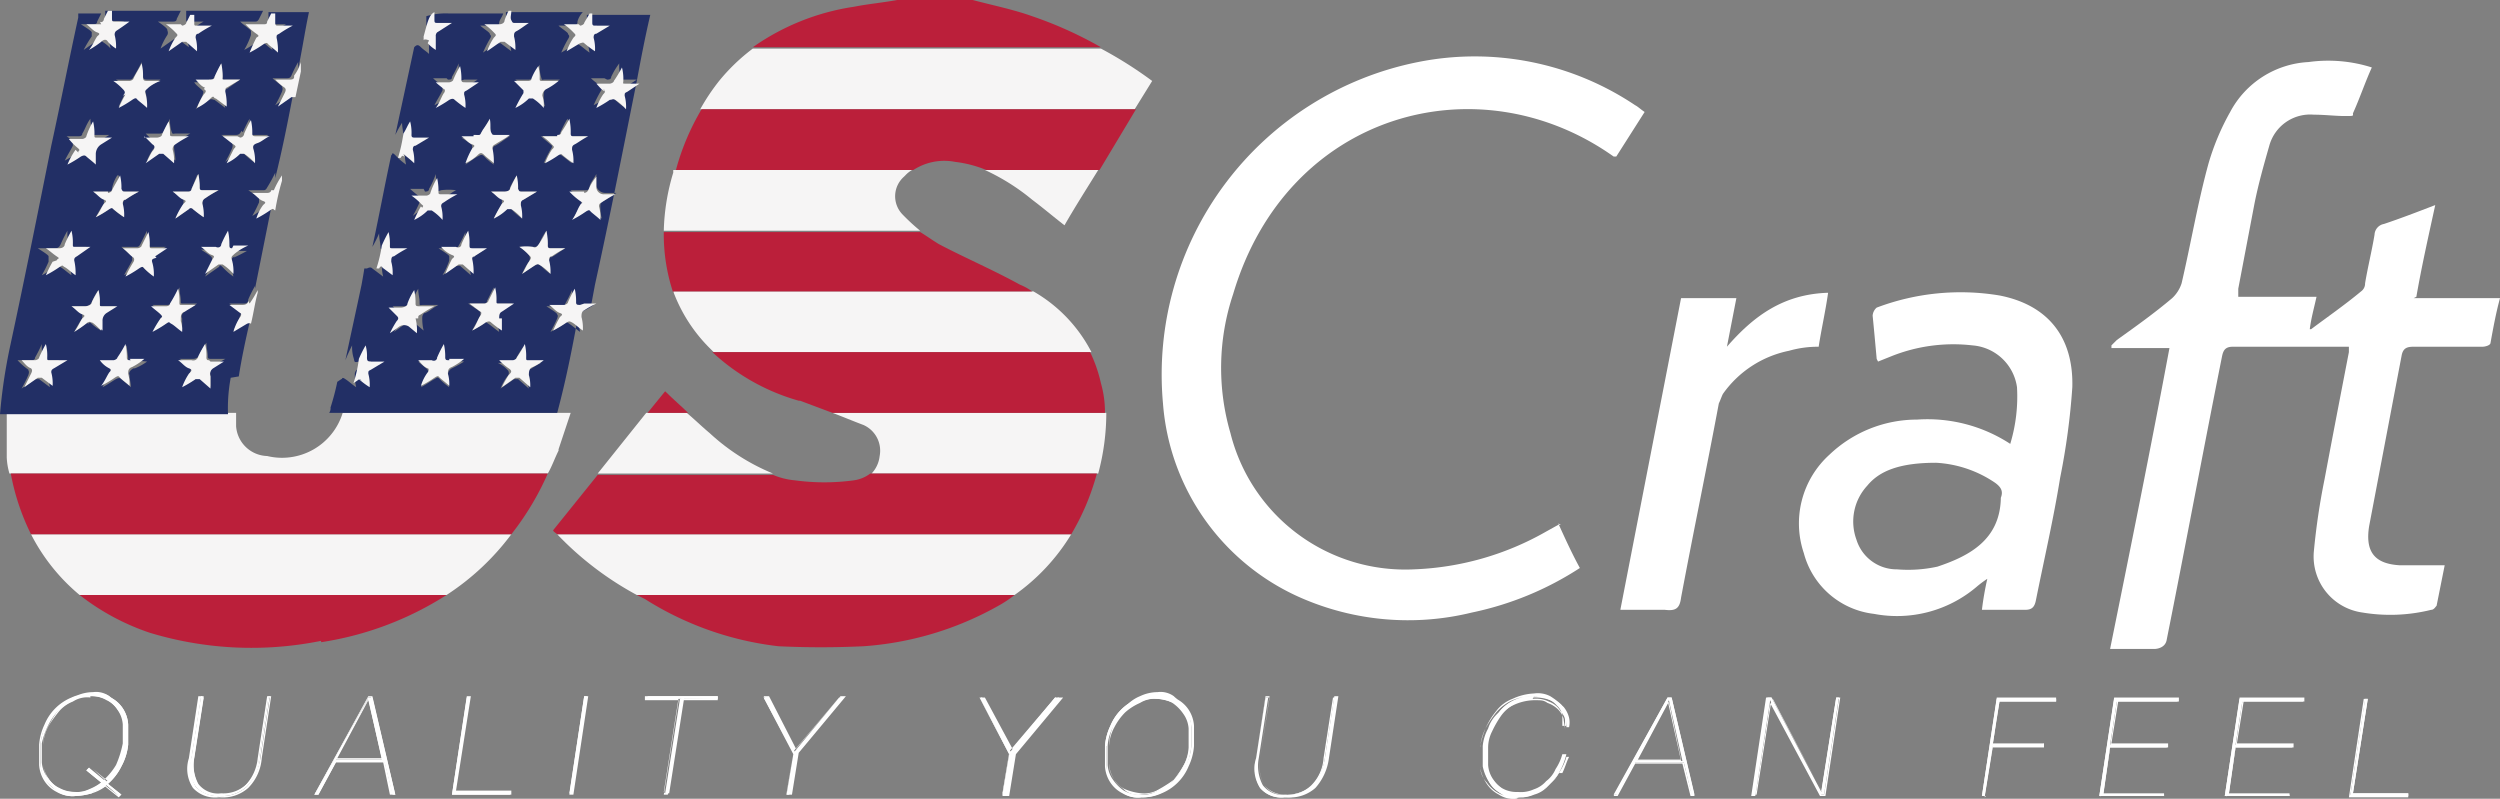 <svg xmlns="http://www.w3.org/2000/svg" width="185.3" height="59.2" viewBox="0 0 185.3 59.2">
  <rect x="0" y="0" width="185.3" height="59.2" fill="#808080" stroke="none"/>
  <g id="_1557566505263-2" data-name="1557566505263-2" transform="translate(0.5)">
    <g id="Z4mMBa">
      <path id="Path_61" data-name="Path 61" d="M115,38.8c.5,1.1,1,2.2,1.6,3.3a23.381,23.381,0,0,1-8,3.3,19.824,19.824,0,0,1-12.7-1.1A17.14,17.14,0,0,1,85.7,29.9,23.623,23.623,0,0,1,104.6,4.6a21.357,21.357,0,0,1,16.1,3.2c.2.1.4.3.7.5l-2.1,3.3h-.2c-10-7.1-24.2-3.3-28.2,10.2a17.243,17.243,0,0,0-.2,10.3,13.353,13.353,0,0,0,13.6,10.1,21.316,21.316,0,0,0,9.8-2.8l.9-.5h.2Z" fill="#fff"/>
      <path id="Path_62" data-name="Path 62" d="M138.6,26.6c-.1-1.1-.2-2.2-.3-3.2a.864.864,0,0,1,.3-.6,17.594,17.594,0,0,1,9.1-.9c3.6.7,5.5,3.1,5.4,6.8a51.291,51.291,0,0,1-.9,6.7c-.5,3.1-1.2,6.1-1.8,9.1-.1.5-.3.7-.8.7h-3.2a22.308,22.308,0,0,1,.4-2.3,8.115,8.115,0,0,0-.8.6,9.107,9.107,0,0,1-7.6,2,6.1,6.1,0,0,1-5.2-4.5,6.869,6.869,0,0,1,1.9-7.3,9.407,9.407,0,0,1,6.5-2.6,11.21,11.21,0,0,1,6.9,1.8,12.1,12.1,0,0,0,.5-4.2,3.614,3.614,0,0,0-3.3-3.1,12.347,12.347,0,0,0-6,.8l-1,.4Zm4.4,7.7c-2.7,0-4.2.6-5.1,1.7a3.913,3.913,0,0,0-.8,4,3.121,3.121,0,0,0,3,2.2,10.123,10.123,0,0,0,3-.2c2.4-.8,4.6-2,4.7-5v-.1c.2-.5,0-.8-.4-1.1a8.6,8.6,0,0,0-4.4-1.5Z" fill="#fff"/>
      <path id="Path_63" data-name="Path 63" d="M124.2,22.1h4l-.7,3.6c2-2.3,4.2-3.9,7.5-4-.2,1.4-.5,2.7-.7,4a7.8,7.8,0,0,0-2.2.3,7.907,7.907,0,0,0-4.9,3.2c-.1.2-.2.5-.3.7-.9,4.8-1.9,9.6-2.8,14.4-.1.8-.4,1-1.2.9h-3.3l4.5-23.1Z" fill="#fff"/>
      <path id="Path_64" data-name="Path 64" d="M178.6,22c.4-2.3.9-4.5,1.4-6.8-1.3.5-2.6,1-3.8,1.4a.849.849,0,0,0-.7.8c-.2,1.2-.5,2.4-.7,3.6a.713.713,0,0,1-.3.6c-1.2,1-2.5,1.9-3.7,2.8h-.1c.1-.8.3-1.5.5-2.4h-5.8v-.6l1.2-6.3c.3-1.5.7-2.9,1.1-4.3A3.142,3.142,0,0,1,171,8.5c.8,0,1.6.1,2.3.1s.6,0,.6-.2c.5-1.1.9-2.3,1.4-3.4a10.638,10.638,0,0,0-4.7-.4,6.983,6.983,0,0,0-5.8,3.7,18.032,18.032,0,0,0-1.6,3.8c-.8,2.9-1.3,5.9-2,8.9a2.589,2.589,0,0,1-.7,1.1c-1.3,1.1-2.7,2.1-4.1,3.1l-.4.4v.2h4.3c-1.4,7.5-2.9,14.9-4.4,22.3h3.3s.8,0,.9-.7c1.4-7,2.7-14,4.1-21,.1-.5.3-.7.8-.7h8.6v.4c-.6,3.1-1.2,6.2-1.8,9.4a50.246,50.246,0,0,0-.8,5.4,4.19,4.19,0,0,0,3.6,4.5,12.545,12.545,0,0,0,5.1-.2c.2,0,.3-.2.4-.3l.6-3h-3.3c-1.9-.1-2.6-1-2.3-2.9l2.4-12.6c.1-.6.4-.7.9-.7h5.1c.2,0,.6-.1.6-.3.2-1.1.4-2.2.7-3.3h-6.4Z" fill="#fff"/>
    </g>
    <path id="Path_65" data-name="Path 65" d="M49.4,12.8a16.1,16.1,0,0,0-.7,4.3h19a15.38,15.38,0,0,1-1.3-1.2,1.933,1.933,0,0,1,.1-2.8l.1-.1a2.181,2.181,0,0,1,.5-.4H49.4v.2Z" fill="#f6f5f5"/>
    <path id="Path_66" data-name="Path 66" d="M55.3,3.6A14.21,14.21,0,0,0,52.8,6a15.337,15.337,0,0,0-1.4,2.1H83.6L84.9,6a30.3,30.3,0,0,0-3.8-2.4H55.3Z" fill="#f6f5f5"/>
    <path id="Path_67" data-name="Path 67" d="M49.4,21.6a11.661,11.661,0,0,0,2.7,4.2l.3.3h28a10.983,10.983,0,0,0-4.3-4.5H49.5Z" fill="#f6f5f5"/>
    <path id="Path_68" data-name="Path 68" d="M40.8,39.6a23.667,23.667,0,0,0,5.9,4.5h28a15.052,15.052,0,0,0,4.2-4.5H40.8Z" fill="#f6f5f5"/>
    <path id="Path_69" data-name="Path 69" d="M61.2,30.6c.8.3,1.5.6,2.3.9a2.085,2.085,0,0,1,1.2,2.3,2.232,2.232,0,0,1-.6,1.3H80.9a17.4,17.4,0,0,0,.6-4.5H61.3Z" fill="#f6f5f5"/>
    <path id="Path_70" data-name="Path 70" d="M37.4,39.6H1.8a14.323,14.323,0,0,0,3.6,4.5H32.6a18.653,18.653,0,0,0,4.8-4.5Z" fill="#f6f5f5"/>
    <path id="Path_71" data-name="Path 71" d="M40.9,33.3l.9-2.7H24.9a4.7,4.7,0,0,1-5.6,3.2A2.38,2.38,0,0,1,17,31.6v-1H0v3.3a5.019,5.019,0,0,0,.2,1.2H40.1c.3-.5.5-1.1.8-1.7Z" fill="#f6f5f5"/>
    <path id="Path_72" data-name="Path 72" d="M76,14.8c.8.6,1.5,1.2,2.4,1.9.8-1.4,1.7-2.8,2.5-4.1H72.5A15.873,15.873,0,0,1,76,14.8Z" fill="#f6f5f5"/>
    <path id="Path_73" data-name="Path 73" d="M53.8,35.1h3a15.657,15.657,0,0,1-4.7-3c-.6-.5-1.1-1-1.7-1.5h-3l-3.6,4.5Z" fill="#f6f5f5"/>
    <path id="Path_74" data-name="Path 74" d="M43.5,22.6a4.053,4.053,0,0,1-.9.5c-.2,0-.3.3-.2.5a3.751,3.751,0,0,0,.1,1c-.3-.2-.5-.4-.8-.6s-.2-.1-.4,0a8.794,8.794,0,0,1-1,.6,9.25,9.25,0,0,0,.5-1c.1-.3,0-.2,0-.3s-.5-.4-.8-.6h1.1c.1,0,.3,0,.3-.2a9.292,9.292,0,0,0,.5-1c0,.4.1.7.1,1s0,.2.3.2h1l.3-1.6c1.1-5,2.1-10.1,3.1-15.1.3-1.6.6-3.2,1-4.9H43v.7c0,.2,0,.2.2.2h1.1l-1,.6c-.1,0-.2.2-.2.3a3.751,3.751,0,0,0,.1,1c-.3-.2-.5-.4-.8-.6s-.2,0-.3,0l-1,.6a9.292,9.292,0,0,1,.5-1c.2-.3,0-.3,0-.4s-.5-.4-.7-.6H42a.265.265,0,0,0,.3-.3h0a1.612,1.612,0,0,1,.4-.7H37v.7c0,.2,0,.2.3.2h1.1a3.49,3.49,0,0,0-.9.6c-.2.2-.3.2-.2.4a3.4,3.4,0,0,0,.1,1l-.8-.6h-.3l-1,.7a9.292,9.292,0,0,1,.5-1c.2-.3,0-.3,0-.4s-.5-.4-.7-.6h1.1c.1,0,.3,0,.3-.2s.2-.4.3-.7h-4a4.954,4.954,0,0,0-1.7.2v.5c0,.2,0,.3.3.3h1l-1,.7c-.1,0-.2.1-.1.3V4c-.2-.2-.4-.3-.6-.5s-.3-.2-.5,0L28.8,10a9.013,9.013,0,0,1,.5-.9c0,.3.1.7.1,1,0,.2.1.3.3.2h1l-1,.6c-.1,0-.2.2-.2.3a3.751,3.751,0,0,0,.1,1,5.008,5.008,0,0,1-.8-.7c-.3-.3-.2,0-.3,0h0c-.5,2.3-.9,4.5-1.4,6.8a9.292,9.292,0,0,0,.5-1c0,.4.1.7.1,1,0,.1,0,.2.2.2H29c-.4.2-.7.5-1,.6-.2,0-.3.2-.2.4a3.751,3.751,0,0,0,.1,1l-.8-.6c-.1-.1-.2-.1-.4,0h-.2c0,.1-.2,1.2-.2,1.2-.4,1.9-.8,3.7-1.2,5.6h0a11.731,11.731,0,0,1,.5-1.1h0a2.769,2.769,0,0,0,.1.9c.1.3,0,.4.4.3H27l-1,.6c-.1,0-.2.2-.2.3a3.751,3.751,0,0,0,.1,1c-.3-.2-.5-.4-.8-.6s-.2,0-.3,0l-.3.2a18.03,18.03,0,0,1-.5,1.9.6.6,0,0,1-.1.4H40.8c.7-2.6,1.2-5.2,1.7-8ZM40.4,19c-.1,0-.2.2-.2.3a3.751,3.751,0,0,0,.1,1,4.349,4.349,0,0,1-.7-.6c-.2-.2-.3-.1-.5,0s-.6.4-.9.6a4.053,4.053,0,0,1,.5-.9.454.454,0,0,0,0-.5,2.169,2.169,0,0,0-.7-.6h1c.3,0,.4,0,.5-.3a4.053,4.053,0,0,1,.5-.9c0,.4.1.7.1,1.1,0,.1,0,.2.2.2h1.1c-.5.3-.7.5-1.1.7h0ZM44.5,5.9c.1,0,.3,0,.3-.2a5.3,5.3,0,0,1,.6-1,3.083,3.083,0,0,0,.1,1c0,.2,0,.2.2.2h1l-.9.6c-.2,0-.2.2-.2.3a4.485,4.485,0,0,0,.1,1.1,5.008,5.008,0,0,1-.8-.7c-.3-.3-.2,0-.4,0a8.794,8.794,0,0,1-1,.6,9.292,9.292,0,0,1,.5-1c.2-.3.1-.3,0-.4-.2-.2-.5-.4-.7-.6h1ZM43.7,13v.8a.709.709,0,0,0,.7.5h.8c-.4.2-.7.5-1,.6-.1,0-.2.2-.2.3a3.751,3.751,0,0,0,.1,1,4.349,4.349,0,0,1-.7-.6c-.2-.2-.2-.1-.4,0s-.6.4-1,.6c.2-.4.4-.7.6-1.1v-.3c0-.1-.5-.4-.8-.7h1.1c.1,0,.3,0,.3-.2,0-.3.3-.6.5-1ZM41.6,8.8a4.1,4.1,0,0,0,.1,1.1c0,.1,0,.2.2.2H43a8.794,8.794,0,0,0-1,.6c-.3.2-.2.2-.2.4a3.751,3.751,0,0,0,.1,1c-.3-.2-.5-.4-.8-.6s-.2-.1-.3,0a8.794,8.794,0,0,1-1,.6,9.292,9.292,0,0,1,.5-1c.2-.3.1-.3,0-.4s-.5-.4-.7-.6h1.1c.1,0,.3,0,.3-.2a9.25,9.25,0,0,1,.5-1Zm-4-2.9h1c.2,0,.3,0,.4-.2.2-.3.3-.6.5-.9a2.769,2.769,0,0,0,.1.9c.1.3,0,.2.3.2H41l-.9.6c-.2,0-.3.3-.3.5a2.769,2.769,0,0,0,.1.9,5.008,5.008,0,0,1-.8-.7c-.3-.3-.2,0-.3,0a6.07,6.07,0,0,0-1,.7c.2-.4.4-.7.6-1.1V6.5l-.7-.6h0Zm.2,7.1a3.083,3.083,0,0,0,.1,1c0,.2,0,.2.3.2h1.1l-1,.6c-.2,0-.2.2-.2.4a3.751,3.751,0,0,0,.1,1,5.008,5.008,0,0,1-.8-.7c-.3-.3-.2,0-.3,0a6.07,6.07,0,0,0-1,.7c.2-.4.4-.7.6-1.1v-.3c0-.1-.5-.4-.8-.6h1c.2,0,.4,0,.4-.3a9.012,9.012,0,0,1,.5-.9ZM35.3,9.7a3.508,3.508,0,0,1,.5-.8,3.083,3.083,0,0,0,.1,1c.1.3,0,.2.3.2h1.1c-.4.2-.7.5-1.1.7-.1,0-.2.2-.2.3a4.485,4.485,0,0,0,.1,1.1,4.349,4.349,0,0,1-.7-.6c-.2-.2-.3-.1-.5,0s-.6.4-.9.6a5.359,5.359,0,0,0,.5-1.1v-.3c0-.1-.5-.4-.8-.6h.9c.5,0,.4.1.6-.4Zm-1,9.6a4.485,4.485,0,0,0,.1,1.1l-.8-.7h-.3l-1,.7a5.359,5.359,0,0,0,.5-1.1V19c0-.1-.5-.4-.8-.6h1.1c.2,0,.3,0,.4-.2a9.292,9.292,0,0,0,.5-1,3.083,3.083,0,0,0,.1,1c.1.3,0,.3.3.3h1l-1.1.7a.349.349,0,0,0-.1.2h0ZM32.7,5.9c.2,0,.3,0,.3-.2a9.292,9.292,0,0,0,.5-1,3.083,3.083,0,0,0,.1,1c.1.3,0,.3.3.2h1l-.9.6c-.2,0-.2.2-.2.3a3.751,3.751,0,0,0,.1,1c-.3-.2-.5-.4-.8-.6s-.2,0-.4,0a8.794,8.794,0,0,1-1,.6c.2-.4.4-.7.6-1.1V6.4c-.2-.2-.5-.4-.7-.6h1ZM31,14.2c.1,0,.3,0,.3-.2a5.821,5.821,0,0,0,.5-1.1c0,.4.1.7.1,1s0,.3.3.2a4.033,4.033,0,0,1,1.1,0c-.4.2-.7.5-1,.6-.2,0-.2.2-.2.3a3.751,3.751,0,0,0,.1,1,5.008,5.008,0,0,1-.8-.7c-.3-.3-.2,0-.3,0-.3.2-.6.4-1,.7a9.25,9.25,0,0,0,.5-1c.1-.3.1-.3,0-.4s-.5-.4-.7-.6h1Zm-1.6,9.9-.7.5h0c.2-.3.3-.6.5-.9s0-.3,0-.4l-.6-.6h.9c.2,0,.4,0,.5-.3a9.25,9.25,0,0,1,.5-1c0,.4.1.7.1,1s0,.2.3.2H32c-.4.2-.7.5-1,.6-.1,0-.2.2-.2.3a3.751,3.751,0,0,0,.1,1l-.6-.5a.66.66,0,0,0-.7,0ZM33,27.3a.55.55,0,0,0-.3.5,2.769,2.769,0,0,0,.1.9,4.349,4.349,0,0,1-.7-.6c-.2-.2-.2-.1-.4,0s-.6.4-1,.6a9.25,9.25,0,0,0,.5-1c.1-.2,0-.2,0-.3-.2-.2-.5-.4-.7-.6h1c.2,0,.3,0,.4-.2a9.25,9.25,0,0,1,.5-1,3.083,3.083,0,0,0,.1,1c.1.3,0,.3.3.2a3.978,3.978,0,0,1,1.1,0,9.012,9.012,0,0,1-.9.5Zm2.5-3.4a8.794,8.794,0,0,1-1,.6c.2-.4.4-.7.6-1.1v-.3l-.9-.6h1.1c.1,0,.3,0,.3-.2l.5-1h0a3.751,3.751,0,0,0,.1,1c0,.2,0,.2.2.2h1.1a7.018,7.018,0,0,0-.9.6c-.2,0-.3.3-.2.5a3.751,3.751,0,0,0,.1,1c-.3-.2-.5-.4-.8-.6s-.2-.2-.4,0h0Zm3.4,3.4c-.2,0-.4.3-.3.6h0a3.085,3.085,0,0,0,.1.9l-.8-.7h-.3l-1,.7a3.6,3.6,0,0,1,.5-.9.33.33,0,0,0,0-.5,2.1,2.1,0,0,0-.7-.5h1c.1,0,.3,0,.3-.2a5.3,5.3,0,0,1,.6-1,3.083,3.083,0,0,0,.1,1c0,.2,0,.2.2.2h1a3.508,3.508,0,0,0-.8.5h0Z" fill="#222f65"/>
    <path id="Path_75" data-name="Path 75" d="M17.2,27.9c.2-1.3.5-2.7.8-4h-.2l-1,.6a5.359,5.359,0,0,0,.5-1.1c.1-.2,0-.2,0-.3l-.8-.6h1c.2,0,.4,0,.4-.3a9.25,9.25,0,0,1,.5-1v.2l.2-1,1-5h-.4c-.2,0-.6.4-1,.6a9.25,9.25,0,0,0,.5-1v-.3c0-.1-.5-.4-.8-.6H19c.1,0,.2,0,.3-.2a10.908,10.908,0,0,0,.6-1.1v.4c.5-2,.9-4,1.3-6.1h-.3l-1,.7a9.25,9.25,0,0,0,.5-1c.1-.3,0-.3,0-.4-.2-.2-.5-.4-.7-.6h1c.2,0,.3,0,.4-.2a9.25,9.25,0,0,1,.5-1v.5c.3-1.4.5-2.8.8-4.2h-3v.7c0,.2,0,.2.2.2h1.1c-.4.2-.7.5-1,.6-.1,0-.2,0-.1.3a3.751,3.751,0,0,0,.1,1,4.349,4.349,0,0,1-.7-.6c-.2-.2-.2-.1-.4,0s-.6.4-1,.6a5.359,5.359,0,0,0,.5-1.1V2.3c0-.1-.5-.4-.8-.7h1.1c.1,0,.2,0,.3-.2L19,.8H13.3v.6c0,.2,0,.2.2.2h1.1c-.4.2-.7.5-1,.6-.1,0-.2.2-.2.3a3.751,3.751,0,0,0,.1,1l-.8-.6h-.3l-1,.7a4.671,4.671,0,0,1,.5-1c.1-.2,0-.3,0-.4s-.4-.4-.7-.6h1.1c.1,0,.3,0,.3-.2l.3-.6H7.3v.5c0,.2.1.4.4.3a3.334,3.334,0,0,1,1,0c-.4.3-.7.5-1,.7a.192.192,0,0,0-.1.3,3.4,3.4,0,0,0,.1,1h0a2.651,2.651,0,0,0-.6-.5c-.2-.2-.3-.1-.5,0s-.6.4-.9.6a8.794,8.794,0,0,1,.6-1V2.4c0-.1-.5-.4-.8-.6h.9c.1,0,.3,0,.3-.2L7,1H5.3v.3c-.7,3.2-1.3,6.3-2,9.5-1,5-2,10-3.1,15.1a39.668,39.668,0,0,0-.7,4.8H16.4a12.287,12.287,0,0,1,.2-2.7ZM16.9,19c-.2.1-.3.2-.2.5s0,.6.1,1a5.008,5.008,0,0,1-.8-.7c-.3-.3-.2,0-.3,0l-1,.7a9.25,9.25,0,0,0,.5-1c.1-.3,0-.3,0-.4s-.5-.4-.8-.6h1.1c.2,0,.3,0,.4-.2a9.292,9.292,0,0,0,.5-1c0,.4.1.7.1,1.1,0,.1,0,.2.2.2h1.1a9.25,9.25,0,0,1-1,.5Zm.6-9.2a9.25,9.25,0,0,1,.5-1c0,.4.1.7.1,1s0,.2.3.2h1a4.053,4.053,0,0,1-.9.5c-.3.1-.3.2-.3.5a3.751,3.751,0,0,0,.1,1,5.008,5.008,0,0,1-.8-.7c-.3-.3-.2,0-.3,0a6.07,6.07,0,0,0-1,.7,9.25,9.25,0,0,0,.5-1c.1-.3,0-.3,0-.4s-.5-.4-.8-.6H17c.2,0,.3-.1.4-.3ZM15,5.9c.2,0,.3,0,.4-.2a9.292,9.292,0,0,0,.5-1c0,.4.1.7.1,1s0,.2.3.2h1l-1,.7c-.1,0-.2.2-.2.3A4.484,4.484,0,0,0,16.2,8l-.8-.6c-.1,0-.2-.1-.4,0a9.818,9.818,0,0,0-1,.7,9.25,9.25,0,0,0,.5-1c.1-.3.1-.3,0-.4-.2-.2-.5-.4-.6-.6h1Zm-.8,7c0,.4.1.7.1,1s0,.2.3.2h1.1a8.794,8.794,0,0,0-1,.6c-.1,0-.2.2-.2.4a3.751,3.751,0,0,0,.1,1c-.3-.2-.5-.4-.8-.6s-.2-.1-.3,0l-1,.7c.2-.4.4-.7.6-1.1v-.3c0-.1-.5-.4-.8-.6h1.1c.1,0,.3,0,.3-.2l.4-1ZM11.6,9.8a9.292,9.292,0,0,0,.5-1h0a2.769,2.769,0,0,0,.1.9c.1.3.1.2.3.2h1.1c-.4.2-.7.5-1,.6-.1,0-.2.2-.2.4,0,.3.1.6.1,1l-.8-.7h-.3l-1,.7a4.053,4.053,0,0,1,.5-.9.33.33,0,0,0,0-.5l-.6-.6h1a.367.367,0,0,0,.3-.1h0Zm-.9,9.6a3.751,3.751,0,0,0,.1,1,4.349,4.349,0,0,1-.7-.6c-.2-.2-.2-.1-.4,0s-.6.4-1,.6c.2-.4.4-.7.6-1.1V19c-.2-.2-.5-.4-.8-.7H9.6c.1,0,.2,0,.3-.2l.5-1h0a3.751,3.751,0,0,0,.1,1c0,.1,0,.2.2.2h1.1a7.018,7.018,0,0,0-.9.6c-.3.2-.3.2-.3.4h0ZM9.1,5.9c.1,0,.2,0,.3-.2A10.908,10.908,0,0,0,10,4.6c0,.4.1.7.1,1s.1.3.4.3h.9a4.053,4.053,0,0,1-.9.5c-.3.1-.3.2-.2.5s0,.6.1,1a4.349,4.349,0,0,1-.7-.6c-.2-.2-.2-.1-.4,0s-.6.4-1,.6a9.292,9.292,0,0,1,.5-1c.2-.3,0-.3,0-.4s-.4-.4-.7-.6h1ZM8.3,13c0,.4.1.7.1,1,0,.2,0,.2.3.2H9.8a8.794,8.794,0,0,0-1,.6c-.1,0-.2.2-.2.3a3.751,3.751,0,0,0,.1,1,5.547,5.547,0,0,1-.8-.6c-.2-.2-.2-.1-.3,0a8.794,8.794,0,0,1-1,.6,8.794,8.794,0,0,1,.6-1v-.3c0-.1-.5-.4-.8-.6H7.5c.1,0,.3,0,.3-.2a2.6,2.6,0,0,1,.4-1Zm-4-2.9h1c.1,0,.3,0,.3-.2.2-.3.3-.7.6-1.1,0,.4.1.7.1,1,0,.2,0,.2.2.2H7.6l-.8.5a.865.865,0,0,0-.4.7v.7h0c-.2-.2-.5-.4-.7-.6s-.2-.1-.4,0a8.794,8.794,0,0,1-1,.6c.2-.4.4-.7.6-1.1v-.3c0-.1-.5-.4-.7-.6h0Zm-.7,8.3c.2,0,.3-.1.4-.3a9.25,9.25,0,0,1,.5-1,3.083,3.083,0,0,0,.1,1c0,.2,0,.2.2.2H5.9l-1,.7c-.1,0-.2.2-.2.3a4.907,4.907,0,0,0,.1,1.1c-.3-.2-.5-.4-.8-.6s-.2-.1-.4,0-.6.4-1,.6a9.25,9.25,0,0,0,.5-1V19c0-.1-.5-.4-.8-.6H3.6Zm-.3,9c-.1,0-.2.2-.2.3a3.751,3.751,0,0,0,.1,1l-.8-.6H2.1l-1,.7a9.25,9.25,0,0,0,.5-1c.1-.3,0-.3,0-.4a5.008,5.008,0,0,1-.8-.7h1c.1,0,.3,0,.3-.2a9.292,9.292,0,0,0,.5-1,3.083,3.083,0,0,0,.1,1c0,.1,0,.2.2.2h1l-.9.7ZM6,23.9c-.3.2-.6.4-1,.7a8.794,8.794,0,0,1,.6-1v-.3c0-.1-.5-.4-.8-.6h1a.55.55,0,0,0,.5-.3,4.053,4.053,0,0,1,.5-.9c0,.4.1.7.1,1,0,.2,0,.2.2.2h1l-.8.5a.486.486,0,0,0-.3.6v.7H7a3.039,3.039,0,0,1-.7-.5c-.2-.2-.2,0-.3,0Zm3.4,3.4c-.2.1-.4.3-.3.5,0,.3.1.6.1.9-.2-.2-.5-.4-.7-.6-.1-.1-.2-.1-.4,0s-.6.4-1,.6a8.794,8.794,0,0,1,.6-1v-.3c0-.1-.5-.4-.7-.6H8c.1,0,.3,0,.3-.2.2-.3.3-.6.6-1,0,.4.1.7.1,1s0,.3.3.2a4.034,4.034,0,0,1,1.1,0,4.053,4.053,0,0,1-.9.5H9.4Zm2.5-3.4a8.794,8.794,0,0,1-1,.6,8.794,8.794,0,0,1,.6-1v-.3c0-.1-.5-.4-.7-.6h1.1c.1,0,.2,0,.3-.2a10.908,10.908,0,0,0,.6-1.1c0,.4.1.7.1,1,0,.2,0,.2.2.2h1a5.582,5.582,0,0,1-.8.5q-.45.3-.3.6v.8c-.3-.2-.5-.4-.8-.6s-.2,0-.4,0h0Zm3.5,3.3a.486.486,0,0,0-.3.6v.9c.1,0-.7-.7-.7-.7h-.3a8.794,8.794,0,0,1-1,.6,9.25,9.25,0,0,0,.5-1c.1-.3,0-.3,0-.4s-.5-.4-.8-.6h1a.55.55,0,0,0,.5-.3,4.053,4.053,0,0,1,.5-.9c0,.4.1.7.1,1,0,.1,0,.2.2.2h1.1l-.9.5Z" fill="#222f65"/>
    <path id="Path_76" data-name="Path 76" d="M46.7,44.1l.6.3a23.545,23.545,0,0,0,9.9,3.5q3.15.15,6.3,0a23.706,23.706,0,0,0,10-3,8.341,8.341,0,0,0,1.2-.8h-28Z" fill="#bb1f3a"/>
    <path id="Path_77" data-name="Path 77" d="M23.3,47.6a23.892,23.892,0,0,0,9.3-3.5H5.4a17.466,17.466,0,0,0,5.2,2.8,25.966,25.966,0,0,0,12.7.6Z" fill="#bb1f3a"/>
    <path id="Path_78" data-name="Path 78" d="M62.8,35.6a16.208,16.208,0,0,1-4.4,0,5.349,5.349,0,0,1-1.6-.4h-13l-3.3,4.1c0,.1.2.2.3.3H78.9a17.9,17.9,0,0,0,1.9-4.5H64a2.567,2.567,0,0,1-1.2.5Z" fill="#bb1f3a"/>
    <path id="Path_79" data-name="Path 79" d="M37.4,39.6a20.671,20.671,0,0,0,2.7-4.5H.3a17.022,17.022,0,0,0,1.5,4.5H37.4Z" fill="#bb1f3a"/>
    <path id="Path_80" data-name="Path 80" d="M71.6,0H66c-1.1.2-2.2.3-3.2.5a17.461,17.461,0,0,0-7.5,3H81.1A29.4,29.4,0,0,0,76,1.2C74.6.7,73.1.4,71.6,0Z" fill="#bb1f3a"/>
    <path id="Path_81" data-name="Path 81" d="M48.8,29l-1.3,1.6h3C50,30.1,49.4,29.6,48.8,29Z" fill="#bb1f3a"/>
    <path id="Path_82" data-name="Path 82" d="M58.8,29.7l2.4.9H81.4a7.8,7.8,0,0,0-.3-2.2,10.5,10.5,0,0,0-.8-2.3h-28a15.636,15.636,0,0,0,6.4,3.6Z" fill="#bb1f3a"/>
    <path id="Path_83" data-name="Path 83" d="M49.4,21.6H76a4.053,4.053,0,0,0-.9-.5c-2-1.1-4.1-2-6-3-.5-.3-.9-.6-1.4-.9h-19a13.666,13.666,0,0,0,.7,4.5Z" fill="#bb1f3a"/>
    <path id="Path_84" data-name="Path 84" d="M49.5,12.6H67.2a4.19,4.19,0,0,1,3.1-.6,8.648,8.648,0,0,1,2.3.6H81l2.7-4.5H51.5a17.9,17.9,0,0,0-1.9,4.5Z" fill="#bb1f3a"/>
    <path id="Path_85" data-name="Path 85" d="M9.2,26.7c-.2,0-.3,0-.3-.2a4.142,4.142,0,0,0-.1-1,8.794,8.794,0,0,1-.6,1c0,.1-.2.2-.3.2h-1a1.874,1.874,0,0,0,.7.6c.2.1.1.2,0,.3-.2.3-.3.6-.6,1A8.794,8.794,0,0,0,8,28c.3-.2.3-.1.4,0,.2.2.5.4.7.6a2.769,2.769,0,0,0-.1-.9c0-.2,0-.4.3-.5a4.7,4.7,0,0,0,.9-.6H9.1Z" fill="#f6f5f5"/>
    <path id="Path_86" data-name="Path 86" d="M5.1,11.1a5.422,5.422,0,0,0-.6,1.1,8.794,8.794,0,0,0,1-.6c.2-.1.3-.1.4,0s.5.4.7.6h0v-.8a.865.865,0,0,1,.4-.7l.8-.5H6.7c-.2,0-.2,0-.2-.2a3.751,3.751,0,0,0-.1-1,5.359,5.359,0,0,0-.5,1.1c0,.1-.2.2-.3.2h-1a4.62,4.62,0,0,0,.7.7c.2.2,0,.1,0,.3Z" fill="#f6f5f5"/>
    <path id="Path_87" data-name="Path 87" d="M10.2,10.1l.6.6c.2.1.2.3,0,.5-.2.3-.3.6-.5.9l1-.7h.3l.8.7a3.083,3.083,0,0,0-.1-1,.4.4,0,0,1,.2-.4,8.794,8.794,0,0,1,1-.6H12.4c-.3,0-.3,0-.3-.2A3.085,3.085,0,0,0,12,9h0a9.292,9.292,0,0,0-.5,1c0,.1-.2.2-.4.2h-.9Z" fill="#f6f5f5"/>
    <path id="Path_88" data-name="Path 88" d="M3.2,26.7c-.2,0-.2,0-.2-.2a3.4,3.4,0,0,0-.1-1,9.25,9.25,0,0,0-.5,1c0,.1-.2.2-.3.2h-1c.2.2.4.5.7.6.1.1.1.2,0,.4l-.5,1,1-.7h.3l.8.6a3.083,3.083,0,0,0-.1-1c0-.1,0-.2.2-.3l1-.6H3.2Z" fill="#f6f5f5"/>
    <path id="Path_89" data-name="Path 89" d="M15,26.7c-.1,0-.2,0-.2-.2a3.4,3.4,0,0,0-.1-1,9.013,9.013,0,0,0-.5.9.382.382,0,0,1-.5.3h-1c.3.2.5.5.8.6s.2.2,0,.4a4.609,4.609,0,0,0-.5,1,8.794,8.794,0,0,0,1-.6h.3l.8.7v-.9a.506.506,0,0,1,.2-.6l.8-.5h-1Z" fill="#f6f5f5"/>
    <path id="Path_90" data-name="Path 90" d="M38.7,26.7c-.2,0-.2,0-.2-.2a3.751,3.751,0,0,0-.1-1,8.8,8.8,0,0,1-.6,1c0,.1-.2.2-.3.2h-1a4.349,4.349,0,0,0,.7.6c.3.2.2.3,0,.5a7.255,7.255,0,0,0-.5.9l1-.7H38l.8.7a2.769,2.769,0,0,0-.1-.9c0-.2,0-.5.3-.6h0a3.508,3.508,0,0,0,.8-.5H38.7Z" fill="#f6f5f5"/>
    <path id="Path_91" data-name="Path 91" d="M32.8,26.7c-.2,0-.3,0-.3-.2a4.142,4.142,0,0,0-.1-1,9.25,9.25,0,0,0-.5,1c0,.2-.2.3-.4.2h-1c.2.2.4.5.7.6.1,0,.1.2,0,.3a3.128,3.128,0,0,0-.5,1,8.794,8.794,0,0,0,1-.6c.3-.2.3-.1.4,0s.5.4.7.6a2.769,2.769,0,0,0-.1-.9c0-.2,0-.4.3-.5a4.7,4.7,0,0,0,.9-.6H32.8Z" fill="#f6f5f5"/>
    <path id="Path_92" data-name="Path 92" d="M17.1,10.1H16c.3.2.5.4.8.6s.1.2,0,.4l-.5,1a3.592,3.592,0,0,0,1-.7h.3a3.782,3.782,0,0,1,.8.7,3.083,3.083,0,0,0-.1-1c-.1-.3,0-.4.3-.5s.6-.4.9-.5h-1c-.2,0-.3,0-.3-.2a4.142,4.142,0,0,0-.1-1,9.25,9.25,0,0,0-.5,1,.319.319,0,0,1-.3.3Z" fill="#f6f5f5"/>
    <path id="Path_93" data-name="Path 93" d="M34.6,10.1h-.9c.3.2.5.5.8.6s.1.2,0,.3a5.821,5.821,0,0,0-.5,1.1,3.49,3.49,0,0,0,.9-.6c.2-.2.3-.2.5,0s.5.4.7.6A4.1,4.1,0,0,0,36,11c0-.1,0-.2.2-.3.3-.2.7-.4,1.1-.7H36.2c-.2,0-.2,0-.3-.2s0-.6-.1-1a5.582,5.582,0,0,1-.5.8c-.3.5-.1.4-.7.4Z" fill="#f6f5f5"/>
    <path id="Path_94" data-name="Path 94" d="M26.1,28.1a5.547,5.547,0,0,0,.8.6,3.083,3.083,0,0,0-.1-1c0-.2,0-.2.2-.3l1-.6h-.9c-.3,0-.4,0-.4-.3a2.769,2.769,0,0,0-.1-.9h0a9.292,9.292,0,0,0-.5,1h0a9.512,9.512,0,0,1-.4,1.8l.3-.2a.187.187,0,0,1,.3,0Z" fill="#f6f5f5"/>
    <path id="Path_95" data-name="Path 95" d="M29.4,11.4c.2.2.5.4.8.7a3.083,3.083,0,0,0-.1-1c0-.1,0-.3.2-.3l1-.6h-1c-.2,0-.3,0-.3-.2a3.4,3.4,0,0,0-.1-1c-.2.3-.3.6-.5.9a11.627,11.627,0,0,1-.4,1.8h.2q.15-.3.3,0Z" fill="#f6f5f5"/>
    <path id="Path_96" data-name="Path 96" d="M11,19l.9-.6H10.8c-.2,0-.2,0-.2-.2a3.751,3.751,0,0,0-.1-1h0l-.5,1c0,.1-.2.2-.3.2H8.6c.3.2.5.5.8.7,0,0,.1.1,0,.3a10.908,10.908,0,0,0-.6,1.1,8.794,8.794,0,0,0,1-.6c.3-.2.3-.1.4,0a5.073,5.073,0,0,0,.7.6,3.083,3.083,0,0,0-.1-1c-.1-.3,0-.3.3-.4Z" fill="#f6f5f5"/>
    <path id="Path_97" data-name="Path 97" d="M40.8,10.1H39.7a4.349,4.349,0,0,1,.7.6c.2.2.2.2,0,.4a4.609,4.609,0,0,0-.5,1,8.794,8.794,0,0,0,1-.6c.2-.1.2-.1.3,0a8.114,8.114,0,0,0,.8.6,3.083,3.083,0,0,0-.1-1c0-.2,0-.3.2-.4s.6-.4,1-.6H42c-.1,0-.2,0-.2-.2a4.485,4.485,0,0,0-.1-1.1,8.8,8.8,0,0,1-.6,1c0,.2-.2.2-.3.2h0Z" fill="#f6f5f5"/>
    <path id="Path_98" data-name="Path 98" d="M3.4,19.4a9.292,9.292,0,0,0-.5,1,8.794,8.794,0,0,0,1-.6c.3-.2.2-.1.4,0s.5.4.8.6A4.1,4.1,0,0,0,5,19.3c0-.1,0-.2.2-.3l1-.7H5.1c-.2,0-.2,0-.2-.2a3.751,3.751,0,0,0-.1-1,9.25,9.25,0,0,0-.5,1c0,.2-.2.3-.4.3h-1c.3.2.5.4.8.6s.1.1,0,.3Z" fill="#f6f5f5"/>
    <path id="Path_99" data-name="Path 99" d="M16.7,18.4c-.1,0-.2,0-.2-.2a4.484,4.484,0,0,0-.1-1.1,9.25,9.25,0,0,0-.5,1c0,.2-.2.3-.4.2H14.4c.3.2.5.5.8.6s.1.2,0,.4l-.5,1,1-.7H16a3.782,3.782,0,0,1,.8.7,3.083,3.083,0,0,0-.1-1c-.1-.3,0-.3.2-.5a4.372,4.372,0,0,1,1-.6H16.8Z" fill="#f6f5f5"/>
    <path id="Path_100" data-name="Path 100" d="M32.4,6.6c.1,0,.1.2,0,.3-.2.3-.3.7-.6,1.1a8.794,8.794,0,0,0,1-.6c.2-.1.3-.1.4,0A8.115,8.115,0,0,0,34,8a3.083,3.083,0,0,0-.1-1c0-.2,0-.2.2-.3l.9-.6H34c-.2,0-.3,0-.3-.2a4.142,4.142,0,0,0-.1-1,9.25,9.25,0,0,0-.5,1c0,.1-.2.2-.3.2h-1c.2.2.5.4.7.6Z" fill="#f6f5f5"/>
    <path id="Path_101" data-name="Path 101" d="M21.3,5.7c0,.2-.2.2-.4.2h-1a4.349,4.349,0,0,0,.7.6c.1.1.1.2,0,.4l-.5,1,1-.7h.3l.4-1.9V4.6a3.128,3.128,0,0,1-.5,1Z" fill="#f6f5f5"/>
    <path id="Path_102" data-name="Path 102" d="M8.8,7a9.292,9.292,0,0,0-.5,1,8.794,8.794,0,0,0,1-.6c.3-.2.3-.1.4,0s.5.4.7.6a3.083,3.083,0,0,0-.1-1c-.1-.3,0-.3.2-.5a2.622,2.622,0,0,1,.9-.5h-.9c-.3,0-.4,0-.4-.3a3.751,3.751,0,0,0-.1-1c-.2.4-.4.7-.6,1.1,0,.1-.2.2-.3.2H7.9a4.349,4.349,0,0,1,.7.6c.2.2.2.3,0,.5Z" fill="#f6f5f5"/>
    <path id="Path_103" data-name="Path 103" d="M17.9,22.3c0,.2-.2.3-.4.3h-1l.8.6c.1,0,.1.2,0,.3a3.7,3.7,0,0,0-.5,1.1l1-.6s.2-.1.3,0c.2-.8.3-1.6.5-2.3v-.2a8.794,8.794,0,0,1-.6,1Z" fill="#f6f5f5"/>
    <path id="Path_104" data-name="Path 104" d="M44.2,6.6c.2.1.2.2,0,.4a4.609,4.609,0,0,0-.5,1,8.794,8.794,0,0,0,1-.6c.2,0,.2-.1.4,0a4.371,4.371,0,0,1,.8.7,3.083,3.083,0,0,0-.1-1c0-.2,0-.2.2-.3l.9-.6h-1c-.3,0-.2,0-.2-.2a3.4,3.4,0,0,0-.1-1A8.8,8.8,0,0,1,45,6c0,.1-.2.2-.3.2h-1c.2.2.4.5.7.6Z" fill="#f6f5f5"/>
    <path id="Path_105" data-name="Path 105" d="M38.3,6.9A10.907,10.907,0,0,0,37.7,8a3.592,3.592,0,0,0,1-.7H39a3.782,3.782,0,0,1,.8.7,2.22,2.22,0,0,0-.1-.9.55.55,0,0,1,.3-.5,4.7,4.7,0,0,0,.9-.6H39.8c-.3,0-.3,0-.3-.2a3.085,3.085,0,0,0-.1-.9,4.053,4.053,0,0,0-.5.9c0,.2-.2.2-.3.2h-1l.7.7v.2Z" fill="#f6f5f5"/>
    <path id="Path_106" data-name="Path 106" d="M34.5,19.1l1.1-.7h-1c-.3,0-.3,0-.3-.3a3.751,3.751,0,0,0-.1-1,9.25,9.25,0,0,0-.5,1c0,.2-.2.3-.4.2H32.2a2.1,2.1,0,0,0,.8.6c.3.1.1.2,0,.3a11.731,11.731,0,0,0-.5,1.1l1-.7h.3l.8.7a4.1,4.1,0,0,0-.1-1.1c0-.1,0-.2.2-.2Z" fill="#f6f5f5"/>
    <path id="Path_107" data-name="Path 107" d="M40.3,18.4c-.1,0-.2,0-.2-.2a4.485,4.485,0,0,0-.1-1.1,7.255,7.255,0,0,1-.5.9c-.2.3-.3.4-.5.3a3.278,3.278,0,0,0-1,0,4.349,4.349,0,0,1,.7.6c.2.2.2.2,0,.5s-.3.6-.5.9l.9-.6c.3-.2.3-.1.5,0a3.736,3.736,0,0,1,.7.6,3.083,3.083,0,0,0-.1-1c0-.1,0-.3.2-.3a8.794,8.794,0,0,1,1-.6H40.3Z" fill="#f6f5f5"/>
    <path id="Path_108" data-name="Path 108" d="M14.6,6.6c.2.1.2.2,0,.4a4.609,4.609,0,0,0-.5,1,3.592,3.592,0,0,0,1-.7c.3-.3.2,0,.4,0l.8.6a4.1,4.1,0,0,0-.1-1.1c0-.1,0-.3.1-.3h0l1-.6h-1c-.4,0-.3,0-.3-.2a4.142,4.142,0,0,0-.1-1,9.25,9.25,0,0,0-.5,1c0,.2-.2.2-.4.2H14c.2.2.4.5.7.6Z" fill="#f6f5f5"/>
    <path id="Path_109" data-name="Path 109" d="M27.8,19.8l.8.6a3.083,3.083,0,0,0-.1-1c0-.2,0-.4.2-.4a8.794,8.794,0,0,1,1-.6H28.6c-.2,0-.2,0-.2-.2a3.751,3.751,0,0,0-.1-1,9.25,9.25,0,0,0-.5,1,10.462,10.462,0,0,1-.4,1.7h.2q.15-.3.3,0Z" fill="#f6f5f5"/>
    <path id="Path_110" data-name="Path 110" d="M7.1,24.5v-.7a.673.673,0,0,1,.3-.6l.8-.5H7.1c-.2,0-.2,0-.2-.2a3.4,3.4,0,0,0-.1-1,9.013,9.013,0,0,0-.5.9c0,.2-.3.3-.5.3h-1c.3.2.5.5.8.6s.1.2,0,.3c-.2.3-.3.6-.6,1a8.65,8.65,0,0,0,1-.7c.2-.1.2,0,.3,0s.5.4.7.6v-.1Z" fill="#f6f5f5"/>
    <path id="Path_111" data-name="Path 111" d="M30.5,23.6c0-.2,0-.2.2-.3a8.794,8.794,0,0,1,1-.6H30.6c-.2,0-.3,0-.3-.2a4.142,4.142,0,0,0-.1-1,4.671,4.671,0,0,0-.5,1c0,.2-.3.3-.5.3h-.9l.6.6c.1.1.2.2,0,.4a7.255,7.255,0,0,0-.5.9h0l.7-.5a.66.66,0,0,1,.7,0l.6.5a3.42,3.42,0,0,0-.1-1.1Z" fill="#f6f5f5"/>
    <path id="Path_112" data-name="Path 112" d="M30.7,15.3a9.292,9.292,0,0,0-.5,1,3.592,3.592,0,0,0,1-.7h.3a3.782,3.782,0,0,1,.8.7,3.083,3.083,0,0,0-.1-1c0-.1,0-.2.2-.3a8.794,8.794,0,0,1,1-.6H32.3c-.3,0-.3,0-.3-.2a4.142,4.142,0,0,0-.1-1,5.359,5.359,0,0,0-.5,1.1c0,.1-.2.2-.3.2H30a4.349,4.349,0,0,1,.7.6c.2.2.2.1.1.3Z" fill="#f6f5f5"/>
    <path id="Path_113" data-name="Path 113" d="M36.5,23.6c0-.2,0-.4.2-.5l.9-.6H36.5c-.2,0-.2,0-.2-.2a3.751,3.751,0,0,0-.1-1h0l-.5,1c0,.1-.2.2-.3.2H34.3l.8.6c.1,0,.1.2,0,.3-.2.3-.3.7-.6,1.1a8.794,8.794,0,0,0,1-.6c.2-.1.3-.1.4,0a8.115,8.115,0,0,0,.8.6v-.9Z" fill="#f6f5f5"/>
    <path id="Path_114" data-name="Path 114" d="M42.5,22.6c-.2,0-.3,0-.3-.2a4.142,4.142,0,0,0-.1-1,9.25,9.25,0,0,0-.5,1c0,.1-.2.2-.3.2H40.2c.3.2.5.5.8.6s.1.2,0,.3a8.916,8.916,0,0,0-.5,1,8.794,8.794,0,0,0,1-.6c.2-.1.2-.1.4,0s.5.4.8.6a3.083,3.083,0,0,0-.1-1c0-.2,0-.4.2-.5a7.255,7.255,0,0,1,.9-.5h-.9Z" fill="#f6f5f5"/>
    <path id="Path_115" data-name="Path 115" d="M7.5,14.2H6.4c.3.2.5.5.8.6s.1.2,0,.3c-.2.3-.3.6-.6,1a8.794,8.794,0,0,0,1-.6c.2-.1.2-.1.3,0a8.114,8.114,0,0,0,.8.6,3.083,3.083,0,0,0-.1-1c0-.1,0-.3.2-.3a8.794,8.794,0,0,1,1-.6h-1c-.2,0-.2,0-.3-.2a3.751,3.751,0,0,0-.1-1c-.2.4-.4.7-.6,1.1,0,.1-.2.2-.3.2Z" fill="#f6f5f5"/>
    <path id="Path_116" data-name="Path 116" d="M36.9,14.2h-1c.3.2.5.5.8.6s.1.2,0,.3a10.907,10.907,0,0,0-.6,1.1,3.592,3.592,0,0,0,1-.7h.3a3.782,3.782,0,0,1,.8.7,3.083,3.083,0,0,0-.1-1c0-.2,0-.3.2-.4l1-.6H38.2c-.2,0-.2,0-.3-.2a3.751,3.751,0,0,0-.1-1,9.25,9.25,0,0,0-.5,1c0,.1-.2.2-.4.2Z" fill="#f6f5f5"/>
    <path id="Path_117" data-name="Path 117" d="M12.9,23.7c0-.3,0-.5.3-.6.3-.2.5-.3.8-.5H13c-.2,0-.2,0-.2-.2a3.751,3.751,0,0,0-.1-1,10.908,10.908,0,0,1-.6,1.1c0,.1-.1.2-.3.2H10.7c.2.2.5.4.7.6s.1.2,0,.3a8.794,8.794,0,0,0-.6,1,8.794,8.794,0,0,0,1-.6c.3-.2.2-.1.4,0s.5.4.8.6a1.949,1.949,0,0,0-.1-.8Z" fill="#f6f5f5"/>
    <path id="Path_118" data-name="Path 118" d="M19.6,14.1c0,.1-.1.2-.3.2H18.2c.3.2.5.5.8.6s.1.2,0,.3a3.128,3.128,0,0,0-.5,1,8.794,8.794,0,0,0,1-.6c.3-.2.2-.1.4,0a17.417,17.417,0,0,1,.5-2.2V13a6.4,6.4,0,0,0-.6,1.1Z" fill="#f6f5f5"/>
    <path id="Path_119" data-name="Path 119" d="M42.8,14.2H41.7a5.008,5.008,0,0,0,.8.7c.3.2.1.1,0,.3-.2.3-.3.7-.6,1.1a8.794,8.794,0,0,0,1-.6c.3-.2.3-.1.4,0s.5.4.7.6a3.083,3.083,0,0,0-.1-1c0-.1,0-.2.2-.3a8.794,8.794,0,0,1,1-.6h-.8a.556.556,0,0,1-.6-.5v-.8a3.744,3.744,0,0,0-.6,1,.37.37,0,0,1-.3.2Z" fill="#f6f5f5"/>
    <path id="Path_120" data-name="Path 120" d="M13.4,14.2H12.3c.3.2.5.5.8.6s.1.2,0,.3a5.423,5.423,0,0,0-.6,1.1l1-.7a.187.187,0,0,1,.3,0,8.114,8.114,0,0,0,.8.6,3.083,3.083,0,0,0-.1-1,.4.4,0,0,1,.2-.4,8.794,8.794,0,0,1,1-.6H14.6c-.2,0-.3,0-.3-.2a4.142,4.142,0,0,0-.1-1L13.7,14a.215.215,0,0,1-.2.2Z" fill="#f6f5f5"/>
    <path id="Path_121" data-name="Path 121" d="M18.8,1.8H17.7a5.008,5.008,0,0,0,.8.7c.3.2.1.2,0,.3A11.731,11.731,0,0,0,18,3.9a8.794,8.794,0,0,0,1-.6c.3-.2.3-.1.4,0s.5.4.7.6A4.1,4.1,0,0,0,20,2.8c0-.2,0-.2.2-.3a8.794,8.794,0,0,1,1-.6H20.1c-.1,0-.2,0-.2-.2V1h-.3l-.3.6c0,.2-.1.2-.3.2Z" fill="#f6f5f5"/>
    <path id="Path_122" data-name="Path 122" d="M12.9,1.8H11.8a4.349,4.349,0,0,1,.7.6c.2.2.2.2,0,.4a4.671,4.671,0,0,0-.5,1l1-.7h.3l.8.7a3.083,3.083,0,0,0-.1-1c0-.1,0-.3.2-.3a8.794,8.794,0,0,1,1-.6H14.1c-.2,0-.2,0-.2-.2V1.1h-.3l-.3.6c0,.1-.2.2-.3.2Z" fill="#f6f5f5"/>
    <path id="Path_123" data-name="Path 123" d="M7,1.8H5.9c.3.2.5.5.8.6s.1.2,0,.3c-.2.3-.3.6-.6,1A7.018,7.018,0,0,0,7,3.1c.2-.2.4-.2.5,0a2.651,2.651,0,0,0,.6.5h0a3.4,3.4,0,0,0-.1-1,.367.367,0,0,1,.1-.3c.3-.2.6-.4,1-.7h-1c-.3,0-.3,0-.3-.3V.8H7.5l-.3.6c0,.2-.2.3-.3.2h0Z" fill="#f6f5f5"/>
    <path id="Path_124" data-name="Path 124" d="M36.5,1.8H35.4a4.349,4.349,0,0,1,.7.6c.2.2.2.2,0,.4a4.609,4.609,0,0,0-.5,1l1-.7h.3l.8.6a3.4,3.4,0,0,0-.1-1c0-.2,0-.3.2-.4s.6-.4.9-.6h-1c-.2,0-.2,0-.3-.2s0-.4,0-.7h-.2a4.875,4.875,0,0,0-.3.7c0,.2-.2.3-.4.3Z" fill="#f6f5f5"/>
    <path id="Path_125" data-name="Path 125" d="M31.2,3.2a2.651,2.651,0,0,0,.6.5v-1a.367.367,0,0,1,.1-.3L33,1.7H32c-.3,0-.3,0-.3-.3V.9c-.4.2-.5.7-.8,1.8V3c0-.1.2-.1.4,0Z" fill="#f6f5f5"/>
    <path id="Path_126" data-name="Path 126" d="M42.4,1.8H41.3a4.349,4.349,0,0,1,.7.6c.2.2.2.2,0,.4a4.609,4.609,0,0,0-.5,1l1-.6c.1,0,.2-.1.3,0a8.114,8.114,0,0,0,.8.6,3.083,3.083,0,0,0-.1-1c0-.1,0-.3.2-.3l1-.6H43.6c-.1,0-.2,0-.2-.2V1h-.2c-.1.2-.3.5-.4.7,0,.1-.2.2-.3.2Z" fill="#f6f5f5"/>
    <g id="Group_25" data-name="Group 25">
      <g id="Group_8" data-name="Group 8">
        <path id="Path_127" data-name="Path 127" d="M6.3,58.8a5.019,5.019,0,0,1-1.2.2,1.943,1.943,0,0,1-1.3-.3,7.272,7.272,0,0,1-.9-.8,2.45,2.45,0,0,1-.4-1.2V55.2a4.191,4.191,0,0,1,.4-1.5,3.677,3.677,0,0,1,2-2,3.653,3.653,0,0,1,1.5-.3c.6,0,1,0,1.3.3a2.361,2.361,0,0,1,.9.8A2.45,2.45,0,0,1,9,53.7v1.5a4.284,4.284,0,0,1-.5,1.6,4.125,4.125,0,0,1-1,1.3l1,.8H8.4c0,.1-1-.7-1-.7a3.128,3.128,0,0,1-1,.5Zm-.1-1.7,1.1.9a2.73,2.73,0,0,0,.9-1.2,7.494,7.494,0,0,0,.5-1.6V53.8a2.1,2.1,0,0,0-.4-1.1,3.044,3.044,0,0,0-.8-.8,2.375,2.375,0,0,0-1.2-.3,2.082,2.082,0,0,0-1.3.3,4.129,4.129,0,0,0-1.1.7,4.44,4.44,0,0,0-.8,1.1,5.783,5.783,0,0,0-.5,1.4v1.4A2.1,2.1,0,0,0,3,57.6a3.044,3.044,0,0,0,.8.8,2.375,2.375,0,0,0,1.2.3,2.153,2.153,0,0,0,1.1-.2A4.053,4.053,0,0,0,7,58l-1.1-.9.2-.2Z" fill="#fff"/>
        <path id="Path_128" data-name="Path 128" d="M8.3,59.1h0l-1-.8a3.128,3.128,0,0,1-1,.5h0a5.019,5.019,0,0,1-1.2.2,2.382,2.382,0,0,1-1.4-.3,2.361,2.361,0,0,1-.9-.8,2.45,2.45,0,0,1-.4-1.2V55.2a4.191,4.191,0,0,1,.4-1.5,3.677,3.677,0,0,1,2-2,3.339,3.339,0,0,1,1.5-.3,2.092,2.092,0,0,1,1.4.3,2.361,2.361,0,0,1,.9.8A2.45,2.45,0,0,1,9,53.7v1.5a4.284,4.284,0,0,1-.5,1.6,4.125,4.125,0,0,1-1,1.3l1,.8Zm-1-.9h0l1,.8h0l-1-.9h0a6.42,6.42,0,0,0,1-1.3,7.494,7.494,0,0,0,.5-1.6V53.8a2.45,2.45,0,0,0-.4-1.2,1.765,1.765,0,0,0-.9-.8,2.768,2.768,0,0,0-1.3-.3,2.232,2.232,0,0,0-1.4.3,4.44,4.44,0,0,0-1.1.8,3.6,3.6,0,0,0-.8,1.2,3.708,3.708,0,0,0-.4,1.4v1.4a2.45,2.45,0,0,0,.4,1.2,1.765,1.765,0,0,0,.9.8,2.768,2.768,0,0,0,1.3.3,2.345,2.345,0,0,0,1.2-.2h0a3.128,3.128,0,0,0,1-.5Zm-2.2.7a1.558,1.558,0,0,1-1.2-.3c-.3-.3-.6-.4-.8-.8a2.45,2.45,0,0,1-.4-1.2V55.1a2.976,2.976,0,0,1,.5-1.5A8.342,8.342,0,0,1,4,52.4a2.836,2.836,0,0,1,1.1-.8,3.079,3.079,0,0,1,1.3-.3,1.676,1.676,0,0,1,1.2.3,6.47,6.47,0,0,1,.9.8,1.746,1.746,0,0,1,.4,1.2v1.5a7.494,7.494,0,0,1-.5,1.6,3.778,3.778,0,0,1-.9,1.2h0L6.4,57h0l1.1,1h0a2.044,2.044,0,0,1-.9.5,3.6,3.6,0,0,1-1.1.2Zm1.1-7.2a1.943,1.943,0,0,0-1.3.3,2.552,2.552,0,0,0-1,.7,10.475,10.475,0,0,0-.8,1.1,3.255,3.255,0,0,0-.4,1.4v1.4a2.1,2.1,0,0,0,.4,1.1,1.779,1.779,0,0,0,.8.7,2.375,2.375,0,0,0,1.2.3,2.153,2.153,0,0,0,1.1-.2A2.177,2.177,0,0,0,7,58l-1.1-.9.2-.2,1.1.9a4.811,4.811,0,0,0,.9-1.1,7.494,7.494,0,0,0,.5-1.6V53.7a2.1,2.1,0,0,0-.4-1.1,1.779,1.779,0,0,0-.8-.7,2.133,2.133,0,0,0-1.2-.3Z" fill="#fff"/>
      </g>
      <g id="Group_9" data-name="Group 9">
        <path id="Path_129" data-name="Path 129" d="M19.5,51.6l-.7,4.5a3.49,3.49,0,0,1-1,2.2,2.724,2.724,0,0,1-2,.7,2.139,2.139,0,0,1-1.8-.7,2.562,2.562,0,0,1-.3-2.2l.7-4.5h.2l-.7,4.5a3.038,3.038,0,0,0,.3,2,1.83,1.83,0,0,0,1.7.7,2.489,2.489,0,0,0,1.9-.7,3.117,3.117,0,0,0,.9-2l.7-4.5h.1Z" fill="#fff"/>
        <path id="Path_130" data-name="Path 130" d="M15.7,59.1a2.226,2.226,0,0,1-1.9-.7,2.562,2.562,0,0,1-.3-2.2l.7-4.6h.3l-.7,4.6a3.158,3.158,0,0,0,.3,2,2.087,2.087,0,0,0,1.7.7,2.489,2.489,0,0,0,1.9-.7,3.4,3.4,0,0,0,.9-2l.7-4.6h.3l-.7,4.6a3.49,3.49,0,0,1-1,2.2,2.817,2.817,0,0,1-2.1.7Zm-1.3-7.4-.7,4.5a3.1,3.1,0,0,0,.3,2.1,2.316,2.316,0,0,0,1.8.7,2.724,2.724,0,0,0,2-.7,4.133,4.133,0,0,0,1-2.1l.7-4.5h-.1l-.7,4.5a2.894,2.894,0,0,1-.9,2,2.935,2.935,0,0,1-1.9.7,1.83,1.83,0,0,1-1.7-.7,3.038,3.038,0,0,1-.3-2l.7-4.5h-.1Z" fill="#fff"/>
      </g>
      <g id="Group_10" data-name="Group 10">
        <path id="Path_131" data-name="Path 131" d="M23,58.9h-.2l4-7.2h.3l1.7,7.2h-.2L28,56.5H24.4l-1.3,2.4Zm3.8-7.1h0l-2.4,4.5h3.4Z" fill="#fff"/>
        <path id="Path_132" data-name="Path 132" d="M28.7,58.9h-.3l-.5-2.4H24.4l-1.3,2.4h-.3l4-7.3h.3l1.7,7.3Zm-.2-.1h.1L27,51.7h-.2l-3.9,7.1H23l1.3-2.4H28l.6,2.4Zm-.6-2.5H24.3l2.5-4.5h.1Zm-3.4-.1h3.3l-1-4.3Z" fill="#fff"/>
      </g>
      <g id="Group_11" data-name="Group 11">
        <path id="Path_133" data-name="Path 133" d="M37.3,58.9H33l1.1-7.2h.2l-1.1,7h4.1Z" fill="#fff"/>
        <path id="Path_134" data-name="Path 134" d="M37.4,58.9H33l1.1-7.3h.3l-1.1,7h4.1v.3Zm-4.3-.1h.1l1.1-7h0l-1.1,7.1Z" fill="#fff"/>
      </g>
      <g id="Group_12" data-name="Group 12">
        <path id="Path_135" data-name="Path 135" d="M43,51.6l-1.1,7.2h-.2l1.1-7.2Z" fill="#fff"/>
        <path id="Path_136" data-name="Path 136" d="M42,58.9h-.3l1.1-7.3h.3Zm-.2-.1h0l1.1-7.1h0Z" fill="#fff"/>
      </g>
      <g id="Group_13" data-name="Group 13">
        <path id="Path_137" data-name="Path 137" d="M47.4,51.6h5.3v.2H50.2l-1.1,7h-.2l1.1-7H47.5v-.2Z" fill="#fff"/>
        <path id="Path_138" data-name="Path 138" d="M49,58.9h-.3l1.1-7H47.3v-.3h5.4v.3H50.1l-1.1,7Zm-.2-.1h0l1.1-7h2.6l-5.2-.1h2.5l-1.1,7Z" fill="#fff"/>
      </g>
      <g id="Group_14" data-name="Group 14">
        <path id="Path_139" data-name="Path 139" d="M62,51.7l-3.5,4.2-.5,3h-.2l.5-3-2.2-4.2h.2l2.1,4,3.3-4H62Z" fill="#fff"/>
        <path id="Path_140" data-name="Path 140" d="M58.1,58.9h-.3l.5-3.1-2.2-4.2h.4l2,3.9,3.3-3.9h.4l-3.5,4.2-.5,3.1Zm-.2-.1h0l.5-3h0l3.4-4.1h-.1l-3.4,4h0l-2.1-4h-.1l2.2,4.1-.5,3Z" fill="#fff"/>
      </g>
      <g id="Group_15" data-name="Group 15">
        <path id="Path_141" data-name="Path 141" d="M78,51.7l-3.5,4.2-.5,3h-.2l.5-3-2.2-4.2h.2l2.1,4,3.3-4h.2Z" fill="#fff"/>
        <path id="Path_142" data-name="Path 142" d="M74.1,59h-.3l.5-3.1-2.2-4.2h.4l2.1,3.9,3.3-3.9h.4l-3.5,4.2L74.3,59Zm-.2-.2h0l.5-3h0l3.4-4.1h-.1l-3.4,4h0l-2.1-4h-.1l2.2,4.1-.5,3Z" fill="#fff"/>
      </g>
      <g id="Group_16" data-name="Group 16">
        <path id="Path_143" data-name="Path 143" d="M81.4,55.3a4.191,4.191,0,0,1,.4-1.5,3.677,3.677,0,0,1,2-2,3.529,3.529,0,0,1,1.4-.3,1.814,1.814,0,0,1,1.3.3,2.361,2.361,0,0,1,.9.8,2.45,2.45,0,0,1,.4,1.2v1.5a4.191,4.191,0,0,1-.4,1.5,3.6,3.6,0,0,1-.8,1.2,4.44,4.44,0,0,1-1.1.8,3.194,3.194,0,0,1-1.4.3,1.814,1.814,0,0,1-1.3-.3,2.361,2.361,0,0,1-.9-.8,2.45,2.45,0,0,1-.4-1.2V55.3Zm.2,0v1.4a2.1,2.1,0,0,0,.4,1.1,3.044,3.044,0,0,0,.8.8,2.375,2.375,0,0,0,1.2.3,2.082,2.082,0,0,0,1.3-.3,4.129,4.129,0,0,0,1.1-.7,4.44,4.44,0,0,0,.8-1.1,3.255,3.255,0,0,0,.4-1.4V54a2.1,2.1,0,0,0-.4-1.1,3.044,3.044,0,0,0-.8-.8,2.375,2.375,0,0,0-1.2-.3,2.082,2.082,0,0,0-1.3.3,4.129,4.129,0,0,0-1.1.7,4.44,4.44,0,0,0-.8,1.1A3.255,3.255,0,0,0,81.6,55.3Z" fill="#fff"/>
        <path id="Path_144" data-name="Path 144" d="M84.1,59.1a2.232,2.232,0,0,1-1.4-.3,2.361,2.361,0,0,1-.9-.8,2.45,2.45,0,0,1-.4-1.2V55.3a4.191,4.191,0,0,1,.4-1.5,3.677,3.677,0,0,1,2-2,3.653,3.653,0,0,1,1.5-.3,2.092,2.092,0,0,1,1.4.3,2.361,2.361,0,0,1,.9.8,2.45,2.45,0,0,1,.4,1.2v1.5a4.191,4.191,0,0,1-.4,1.5,3.677,3.677,0,0,1-2,2A3.339,3.339,0,0,1,84.1,59.1Zm1.1-7.5a2.232,2.232,0,0,0-1.4.3,10.474,10.474,0,0,0-1.1.8,3.6,3.6,0,0,0-.8,1.2,3.708,3.708,0,0,0-.4,1.4v1.4a2.843,2.843,0,0,0,.4,1.2,1.765,1.765,0,0,0,.9.8,2.768,2.768,0,0,0,1.3.3,2.232,2.232,0,0,0,1.4-.3,4.44,4.44,0,0,0,1.1-.8,3.6,3.6,0,0,0,.8-1.2,3.708,3.708,0,0,0,.4-1.4V53.9a2.45,2.45,0,0,0-.4-1.2,1.765,1.765,0,0,0-.9-.8A2.768,2.768,0,0,0,85.2,51.6Zm-1.1,7.3a1.558,1.558,0,0,1-1.2-.3c-.3-.3-.6-.4-.8-.8a2.45,2.45,0,0,1-.4-1.2V55.1h0a4.191,4.191,0,0,1,.4-1.5,8.341,8.341,0,0,1,.8-1.2,2.836,2.836,0,0,1,1.1-.8,3.079,3.079,0,0,1,1.3-.3,1.676,1.676,0,0,1,1.2.3c.3.3.6.4.8.8a2.45,2.45,0,0,1,.4,1.2v1.5a4.191,4.191,0,0,1-.4,1.5,8.341,8.341,0,0,1-.8,1.2,2.836,2.836,0,0,1-1.1.8A3.079,3.079,0,0,1,84.1,58.9Zm-2.4-3.6v1.4a2.1,2.1,0,0,0,.4,1.1,1.779,1.779,0,0,0,.8.7,4.22,4.22,0,0,0,1.2.3,2.082,2.082,0,0,0,1.3-.3,10.539,10.539,0,0,0,1.1-.7,4.44,4.44,0,0,0,.8-1.1,5.732,5.732,0,0,0,.4-1.4V53.9a2.1,2.1,0,0,0-.4-1.1,1.779,1.779,0,0,0-.8-.7,4.22,4.22,0,0,0-1.2-.3,2.082,2.082,0,0,0-1.3.3,4.129,4.129,0,0,0-1.1.7,4.44,4.44,0,0,0-.8,1.1A3.255,3.255,0,0,0,81.7,55.3Z" fill="#fff"/>
      </g>
      <g id="Group_17" data-name="Group 17">
        <path id="Path_145" data-name="Path 145" d="M98.4,51.7l-.7,4.5a4.1,4.1,0,0,1-1,2.2,2.724,2.724,0,0,1-2,.7,2.139,2.139,0,0,1-1.8-.7,2.562,2.562,0,0,1-.3-2.2l.7-4.5h.2l-.7,4.5a3.038,3.038,0,0,0,.3,2,1.83,1.83,0,0,0,1.7.7,2.489,2.489,0,0,0,1.9-.7,3.117,3.117,0,0,0,.9-2l.7-4.5h.2Z" fill="#fff"/>
        <path id="Path_146" data-name="Path 146" d="M94.7,59.1a2.022,2.022,0,0,1-1.8-.7,2.968,2.968,0,0,1-.3-2.2l.7-4.6h.3l-.7,4.6a3.158,3.158,0,0,0,.3,2,2.087,2.087,0,0,0,1.7.7,2.489,2.489,0,0,0,1.9-.7,3.721,3.721,0,0,0,.9-2l.7-4.6h.3L98,56.2a4.1,4.1,0,0,1-1,2.2,2.817,2.817,0,0,1-2.1.7Zm-1.4-7.4-.7,4.5a2.615,2.615,0,0,0,.3,2.1,2.316,2.316,0,0,0,1.8.7,2.724,2.724,0,0,0,2-.7,4.133,4.133,0,0,0,1-2.1l.7-4.5h0l-.7,4.5a2.894,2.894,0,0,1-.9,2,2.935,2.935,0,0,1-1.9.7,1.83,1.83,0,0,1-1.7-.7,3.038,3.038,0,0,1-.3-2l.7-4.5h-.3Z" fill="#fff"/>
      </g>
      <g id="Group_18" data-name="Group 18">
        <path id="Path_147" data-name="Path 147" d="M115,57.3a3.915,3.915,0,0,1-.8,1,2.075,2.075,0,0,1-1,.6,2.537,2.537,0,0,1-1.2.2,1.676,1.676,0,0,1-1.2-.3,1.765,1.765,0,0,1-.9-.8,3.337,3.337,0,0,1-.5-1.2V55.3a3.258,3.258,0,0,1,.4-1.3,2.55,2.55,0,0,1,.8-1.2,2.73,2.73,0,0,1,1.2-.9,4.146,4.146,0,0,1,1.6-.3,2,2,0,0,1,1.2.2,5.547,5.547,0,0,1,.8.6,2.01,2.01,0,0,1,.4.8,1.634,1.634,0,0,1,0,.7h-.2a2.2,2.2,0,0,0-.1-.8,1.27,1.27,0,0,0-.4-.7,1.794,1.794,0,0,0-.7-.5,2.959,2.959,0,0,0-1-.2,2.41,2.41,0,0,0-1.5.4,3.126,3.126,0,0,0-1.1.9,7.458,7.458,0,0,0-.7,1.2,2.663,2.663,0,0,0-.3,1.2v1.3a2.1,2.1,0,0,0,.4,1.1,3.043,3.043,0,0,0,.8.8,2.375,2.375,0,0,0,1.2.3,2.537,2.537,0,0,0,1.2-.2,3.328,3.328,0,0,0,1-.6,3.114,3.114,0,0,0,.7-.9,3.7,3.7,0,0,0,.5-1.1h.2c-.2.4-.3.8-.5,1.2Z" fill="#fff"/>
        <path id="Path_148" data-name="Path 148" d="M111.9,59.2a1.943,1.943,0,0,1-1.3-.3,2.361,2.361,0,0,1-.9-.8,3.337,3.337,0,0,1-.5-1.2V55.4a4.292,4.292,0,0,1,.4-1.4,5.669,5.669,0,0,1,.8-1.3,2.73,2.73,0,0,1,1.2-.9,4.193,4.193,0,0,1,1.6-.4,2,2,0,0,1,1.2.2,5.548,5.548,0,0,1,.8.6,2.01,2.01,0,0,1,.4.8,2.152,2.152,0,0,1,0,.8h-.3V53a1.27,1.27,0,0,0-.4-.7,1.794,1.794,0,0,0-.7-.5,2.959,2.959,0,0,0-1-.2,3.339,3.339,0,0,0-1.5.3,3.126,3.126,0,0,0-1.1.9,4.728,4.728,0,0,0-.7,1.2,2.663,2.663,0,0,0-.3,1.2v1.3a2.1,2.1,0,0,0,.4,1.1,3.043,3.043,0,0,0,.8.8,2.133,2.133,0,0,0,1.2.3,2.345,2.345,0,0,0,1.2-.2,2.034,2.034,0,0,0,.9-.6,2.178,2.178,0,0,0,.7-.9,3.7,3.7,0,0,0,.5-1.1h.3a5.023,5.023,0,0,1-.5,1.3h0a3.915,3.915,0,0,1-.8,1,2.664,2.664,0,0,1-1,.6,2.375,2.375,0,0,1-1.2.3Zm1.3-7.6a4.146,4.146,0,0,0-1.6.3,3.449,3.449,0,0,0-1.2.9,8.342,8.342,0,0,0-.8,1.2,9.288,9.288,0,0,0-.4,1.3v1.5a1.845,1.845,0,0,0,.5,1.2,2.559,2.559,0,0,0,2.1,1.1,2.537,2.537,0,0,0,1.2-.2,3.328,3.328,0,0,0,1-.6,6.47,6.47,0,0,0,.8-.9h0a3.7,3.7,0,0,0,.5-1.1h0a3.7,3.7,0,0,1-.5,1.1,7.051,7.051,0,0,1-.7.9,3.328,3.328,0,0,1-1,.6,5.019,5.019,0,0,1-1.2.2,1.676,1.676,0,0,1-1.2-.3,3.044,3.044,0,0,1-.8-.8,3.582,3.582,0,0,1-.4-1.1V55.6a5.274,5.274,0,0,1,.3-1.2,7.459,7.459,0,0,1,.7-1.2,3.126,3.126,0,0,1,1.1-.9,3.768,3.768,0,0,1,1.6-.4c.6,0,.7,0,1,.2a2.177,2.177,0,0,1,.8.5,1.612,1.612,0,0,1,.4.7c0,.2.1.5.1.8h0v-.7c0-.3-.2-.5-.4-.8a1.7,1.7,0,0,0-.8-.6,2.165,2.165,0,0,0-1.2-.2Z" fill="#fff"/>
      </g>
      <g id="Group_19" data-name="Group 19">
        <path id="Path_149" data-name="Path 149" d="M119.3,58.9h-.2l4-7.2h.3l1.7,7.2h-.2l-.6-2.4h-3.6l-1.3,2.4Zm3.9-7h0l-2.4,4.5h3.4Z" fill="#fff"/>
        <path id="Path_150" data-name="Path 150" d="M125.1,59h-.3l-.6-2.4h-3.5L119.4,59h-.3l4-7.3h.3l1.7,7.3Zm-.3-.1h.1l-1.6-7.1h-.2l-3.9,7.1h.1l1.3-2.4h3.7l.6,2.4Zm-.6-2.5h-3.6l2.5-4.5h0l1,4.5Zm-3.4-.1h3.3l-.9-4.3-2.3,4.3Z" fill="#fff"/>
      </g>
      <g id="Group_20" data-name="Group 20">
        <path id="Path_151" data-name="Path 151" d="M130.8,51.7l3.7,7h0l1.1-7h.2l-1.1,7.2h-.3l-3.7-7h0l-1.1,7h-.2l1.1-7.2Z" fill="#fff"/>
        <path id="Path_152" data-name="Path 152" d="M134.8,59h-.4l-3.7-6.9L129.6,59h-.3l1.1-7.3h.4l3.7,6.9,1.1-6.9h.3Zm-.3-.1h.2l1.1-7.1h-.1l-1.1,7h0l-3.7-7h-.2l-1.1,7.1h.1l1.1-7h0Z" fill="#fff"/>
      </g>
      <g id="Group_21" data-name="Group 21">
        <path id="Path_153" data-name="Path 153" d="M151,55.1v.2h-3.8l-.6,3.7h-.2l1.1-7.2h4.4V52h-4.2l-.5,3.2h3.7Z" fill="#fff"/>
        <path id="Path_154" data-name="Path 154" d="M146.7,59h-.3l1.1-7.3h4.4V52h-4.2l-.5,3.1H151v.3h-3.8l-.6,3.7Zm-.2-.1h.1l.6-3.7h0l.5-3.3h0L146.6,59Z" fill="#fff"/>
      </g>
      <g id="Group_22" data-name="Group 22">
        <path id="Path_155" data-name="Path 155" d="M159.9,58.8V59h-4.8l1.1-7.2h4.7V52h-4.5l-.5,3.2h4.2v.2h-4.2l-.5,3.5h4.5Z" fill="#fff"/>
        <path id="Path_156" data-name="Path 156" d="M159.9,59h-4.8l1.1-7.3H161V52h-4.5l-.5,3.1h4.2v.3h-4.3l-.5,3.4h4.5v.3Zm-4.7-.1h.1l.6-3.6h0l.5-3.3h-.1l-1.1,7.1Z" fill="#fff"/>
      </g>
      <g id="Group_23" data-name="Group 23">
        <path id="Path_157" data-name="Path 157" d="M169.2,58.8V59h-4.8l1.1-7.2h4.7V52h-4.5l-.5,3.2h4.2v.2h-4.2l-.5,3.5h4.5Z" fill="#fff"/>
        <path id="Path_158" data-name="Path 158" d="M169.2,59h-4.8l1.1-7.3h4.8V52h-4.5l-.5,3.1h4.2v.3h-4.3l-.5,3.4h4.5v.3Zm-4.7-.1h.1l.6-3.6h0l.5-3.3h-.1l-1.1,7.1Z" fill="#fff"/>
      </g>
      <g id="Group_24" data-name="Group 24">
        <path id="Path_159" data-name="Path 159" d="M178,59h-4.3l1.1-7.2h.2l-1.1,7H178Z" fill="#fff"/>
        <path id="Path_160" data-name="Path 160" d="M178,59.1h-4.4l1.1-7.3h.3l-1.1,7H178v.3Zm-4.3-.2h.1l1.1-7h-.1L173.7,59Z" fill="#fff"/>
      </g>
    </g>
  </g>
</svg>
